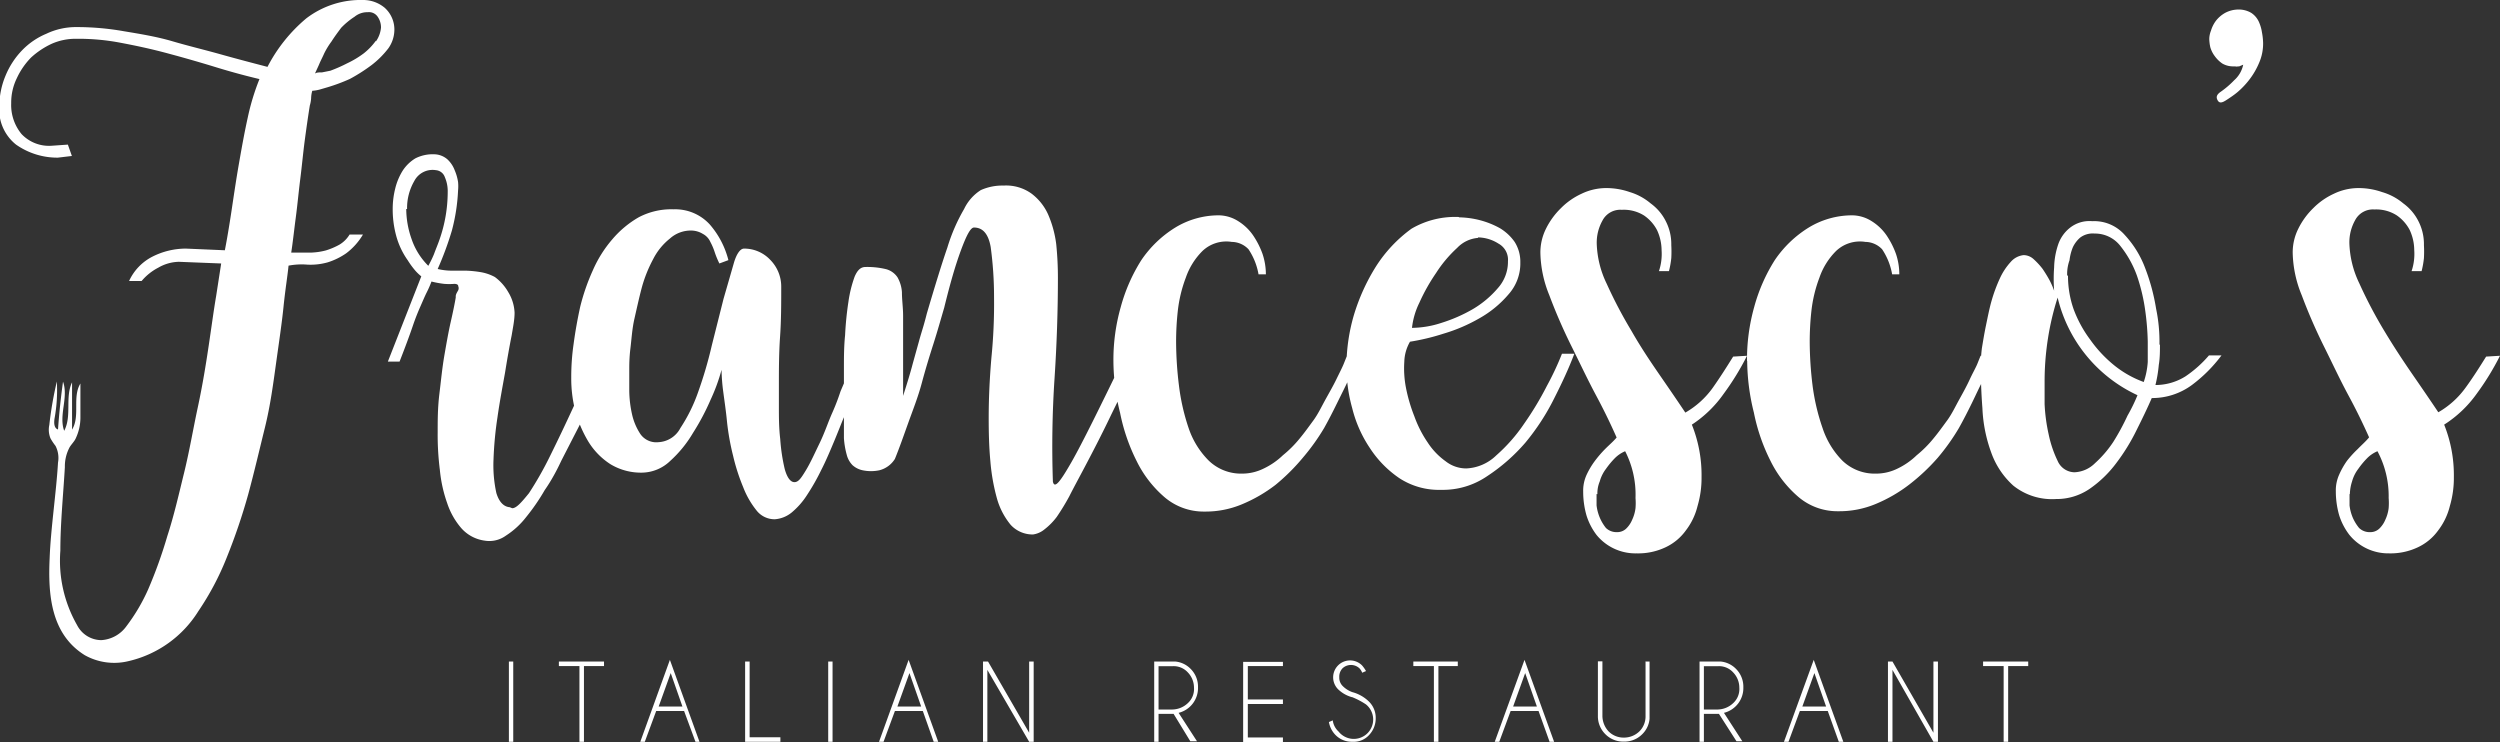 <svg xmlns="http://www.w3.org/2000/svg" viewBox="0 0 149.54 44.4"><rect x="0" y="0" width="149.54" height="44.4" fill="#333333" stroke="none"/><defs><style>.cls-1{fill:#fff;}</style></defs><title>francesco-mobile</title><path d="M30.64 30.4c.24 0 .54-.33 1-.9a20.5 20.5 0 0 0 1.26-2.22q.66-1.33 1.43-3l1.43-3.13.68.24-1.7 3.9-1.16 2.26c-.27.58-.6 1.2-1 1.77a12.08 12.08 0 0 1-1.1 1.6 4.83 4.83 0 0 1-1.22 1.12 1.68 1.68 0 0 1-1.26.3 2.27 2.27 0 0 1-1.4-.74 4.38 4.38 0 0 1-.85-1.5 8.25 8.25 0 0 1-.44-2 16.6 16.6 0 0 1-.13-2.24c0-.7 0-1.46.1-2.28s.17-1.57.3-2.32.25-1.43.38-2 .24-1.1.3-1.46v-.07c0-.14.1-.27.15-.37a.3.3 0 0 0 0-.24c0-.1-.1-.14-.24-.14a3.7 3.7 0 0 1-.6 0 5.77 5.77 0 0 1-.76-.14 6.63 6.63 0 0 1-.3.68c-.1.2-.2.44-.35.78s-.3.7-.48 1.23-.44 1.23-.78 2.1h-.7l2-5.1a2.72 2.72 0 0 1-.44-.44 4.87 4.87 0 0 1-.37-.52 4.6 4.6 0 0 1-.7-1.5 6 6 0 0 1-.2-1.57 5 5 0 0 1 .15-1.22 3.64 3.64 0 0 1 .44-1.06 2.36 2.36 0 0 1 .77-.75 2.3 2.3 0 0 1 1.16-.24 1.23 1.23 0 0 1 .75.3 1.7 1.7 0 0 1 .44.66 2.83 2.83 0 0 1 .2.7 2.58 2.58 0 0 1 0 .5 11.22 11.22 0 0 1-.37 2.4 18.87 18.87 0 0 1-.85 2.3 3.64 3.64 0 0 0 .85.1h.85a6.6 6.6 0 0 1 .82.08 2.74 2.74 0 0 1 .9.3 2.9 2.9 0 0 1 .8.9 2.58 2.58 0 0 1 .38 1.23c0 .45-.1.9-.17 1.34q-.2 1-.4 2.25c-.15.84-.32 1.73-.45 2.65a21.58 21.58 0 0 0-.24 2.55 7.75 7.75 0 0 0 .17 2c.15.5.42.82.8.85zM24.3 12.5a5.43 5.43 0 0 0 .32 1.8 4.1 4.1 0 0 0 1 1.6 6.8 6.8 0 0 0 .34-.7c.1-.28.24-.6.34-.9a8.6 8.6 0 0 0 .48-2.8 2.1 2.1 0 0 0-.17-.9.62.62 0 0 0-.53-.42 1.23 1.23 0 0 0-1.3.65 3.22 3.22 0 0 0-.43 1.67zM51.96 21.2c-.1.28-.2.62-.37 1s-.32.83-.52 1.3-.37.92-.58 1.43-.4 1-.58 1.43-.5 1.2-.78 1.74a13 13 0 0 1-.85 1.5 4.56 4.56 0 0 1-.93 1.06 1.8 1.8 0 0 1-1 .4 1.37 1.37 0 0 1-1.1-.53 5.2 5.2 0 0 1-.8-1.4 11.92 11.92 0 0 1-.6-1.87 14.8 14.8 0 0 1-.36-2c-.06-.65-.16-1.3-.23-1.84a11.2 11.2 0 0 1-.1-1.3 11 11 0 0 1-.65 1.78 14.08 14.08 0 0 1-1.06 2 7.13 7.13 0 0 1-1.36 1.67 2.48 2.48 0 0 1-1.63.7 3.53 3.53 0 0 1-1.94-.5 4.23 4.23 0 0 1-1.33-1.36 7.3 7.3 0 0 1-.78-1.83 7.83 7.83 0 0 1-.24-2 13.73 13.73 0 0 1 .14-2q.15-1.12.4-2.25a12.68 12.68 0 0 1 .76-2.18 7.3 7.3 0 0 1 1.16-1.84A5.94 5.94 0 0 1 38.2 13a4.18 4.18 0 0 1 2.1-.48 2.8 2.8 0 0 1 2.15.9 5.2 5.2 0 0 1 1.12 2.14l-.54.2a5.24 5.24 0 0 1-.27-.65 3.7 3.7 0 0 0-.27-.64 1 1 0 0 0-.45-.48 1.34 1.34 0 0 0-.7-.2 1.87 1.87 0 0 0-1.27.48 3.73 3.73 0 0 0-1 1.23 8.08 8.08 0 0 0-.68 1.7c-.17.64-.3 1.25-.44 1.86s-.17 1.2-.24 1.77-.07 1-.07 1.36v1.18a6.83 6.83 0 0 0 .17 1.43 3.54 3.54 0 0 0 .5 1.17 1.16 1.16 0 0 0 1.07.48 1.57 1.57 0 0 0 1.32-.85 9.67 9.67 0 0 0 1.06-2.15 24.9 24.9 0 0 0 .82-2.8l.7-2.78q.37-1.28.62-2.15c.17-.58.4-.85.6-.85a2.14 2.14 0 0 1 1.58.68 2.27 2.27 0 0 1 .65 1.6c0 1 0 2-.07 3s-.07 2-.07 3v1.16c0 .62 0 1.27.08 1.95a11 11 0 0 0 .27 1.8c.14.5.34.78.58.78s.4-.24.68-.7.52-1 .83-1.64.5-1.24.75-1.8.4-1 .5-1.3l.93-2.18zM68.2 21.25c-.68 1.46-1.33 2.72-1.84 3.78s-1 2-1.4 2.76-.75 1.4-1 1.9a14 14 0 0 1-.75 1.23 3.9 3.9 0 0 1-.74.75 1.37 1.37 0 0 1-.68.3 1.78 1.78 0 0 1-1.33-.57 4.3 4.3 0 0 1-.82-1.56 11.92 11.92 0 0 1-.4-2.25c-.08-.86-.1-1.7-.1-2.6 0-1.2.06-2.38.16-3.57a32.62 32.62 0 0 0 .16-3.64 22.28 22.28 0 0 0-.2-3c-.14-.8-.48-1.17-1-1.17-.2 0-.44.44-.78 1.36s-.65 2-1 3.43c-.2.68-.4 1.4-.65 2.18s-.48 1.54-.7 2.36-.52 1.57-.8 2.35-.53 1.5-.8 2.16a1.54 1.54 0 0 1-.93.68 2.42 2.42 0 0 1-1 0 1.3 1.3 0 0 1-.6-.3 1.36 1.36 0 0 1-.35-.62 5 5 0 0 1-.17-1c0-.4 0-.92 0-1.53v-2.63c0-.65 0-1.33.07-2a19.4 19.4 0 0 1 .2-2 7.42 7.42 0 0 1 .37-1.5c.17-.4.37-.58.65-.58a4.83 4.83 0 0 1 1.23.13 1.2 1.2 0 0 1 .68.48 2.07 2.07 0 0 1 .27.9c0 .48.07.92.07 1.4v4.8c.24-.75.44-1.4.58-1.94l.37-1.33c.1-.37.2-.68.27-.92s.14-.5.2-.74c.48-1.63.9-3 1.23-3.95a10.77 10.77 0 0 1 1-2.3 2.72 2.72 0 0 1 1-1.13 3.15 3.15 0 0 1 1.36-.27 2.6 2.6 0 0 1 1.67.48 3.2 3.2 0 0 1 1 1.26 6.5 6.5 0 0 1 .48 1.77 19.84 19.84 0 0 1 .1 2c0 2-.07 4-.2 6a61.84 61.84 0 0 0-.1 6.2c.1.45.44 0 1.1-1.15s1.73-3.34 3.22-6.4zM66.6 21.6a11.58 11.58 0 0 1 .44-3.24 10.25 10.25 0 0 1 1.23-2.8 6.7 6.7 0 0 1 2-1.93 5 5 0 0 1 2.6-.75 2.2 2.2 0 0 1 1.18.34 3 3 0 0 1 .9.85 5 5 0 0 1 .57 1.12 3.86 3.86 0 0 1 .2 1.22h-.44a3.88 3.88 0 0 0-.6-1.5 1.4 1.4 0 0 0-1-.44 2.07 2.07 0 0 0-1.75.54 4.16 4.16 0 0 0-1 1.6 8.13 8.13 0 0 0-.48 2 16.8 16.8 0 0 0-.1 1.87 22 22 0 0 0 .17 2.58 12.65 12.65 0 0 0 .58 2.55 5 5 0 0 0 1.2 1.94 2.78 2.78 0 0 0 2 .78 2.9 2.9 0 0 0 1.28-.3 4.34 4.34 0 0 0 1.16-.8 6.78 6.78 0 0 0 1-1c.3-.36.54-.7.82-1.08s.5-.85.75-1.3.45-.8.62-1.15.34-.68.44-.92l.2-.5h.64a2.84 2.84 0 0 1-.14.5 7.53 7.53 0 0 1-.44 1c-.17.37-.4.82-.65 1.33s-.5 1-.78 1.5a12.85 12.85 0 0 1-1.27 1.77A12.1 12.1 0 0 1 76.3 29a8.84 8.84 0 0 1-2 1.16 5.63 5.63 0 0 1-2.25.44 3.6 3.6 0 0 1-2.38-.85A6.77 6.77 0 0 1 68 27.6a11.28 11.28 0 0 1-1-2.9 13 13 0 0 1-.4-3.1zM87.26 13a5.34 5.34 0 0 1 1.26.17 5.13 5.13 0 0 1 1.2.48 2.9 2.9 0 0 1 .88.82 2.22 2.22 0 0 1 .34 1.23 2.77 2.77 0 0 1-.7 1.9 6.4 6.4 0 0 1-1.75 1.44 9.94 9.94 0 0 1-2.15.92 13.27 13.27 0 0 1-2 .48 2.53 2.53 0 0 0-.34 1.2 6.07 6.07 0 0 0 .1 1.56 9.7 9.7 0 0 0 .5 1.7 6.86 6.86 0 0 0 .8 1.57 4.15 4.15 0 0 0 1.07 1.12 2 2 0 0 0 1.23.43 2.74 2.74 0 0 0 1.8-.78 9.86 9.86 0 0 0 1.67-1.9 18.8 18.8 0 0 0 1.36-2.26 17.16 17.16 0 0 0 .9-1.92h.74c-.34.9-.75 1.77-1.2 2.66a13.72 13.72 0 0 1-1.73 2.66 10.9 10.9 0 0 1-2.28 2 4.68 4.68 0 0 1-2.76.82 4.32 4.32 0 0 1-2.5-.7 6.38 6.38 0 0 1-1.76-1.8 7.5 7.5 0 0 1-1.06-2.4 9.23 9.23 0 0 1-.34-2.54 11 11 0 0 1 .44-3 11.93 11.93 0 0 1 1.33-2.93 8.3 8.3 0 0 1 2.12-2.25 5.17 5.17 0 0 1 2.84-.7zm1.16 1.23a1.93 1.93 0 0 0-1.26.6 7.55 7.55 0 0 0-1.26 1.5 11.22 11.22 0 0 0-1 1.78 4.5 4.5 0 0 0-.44 1.5h.07a5.78 5.78 0 0 0 1.7-.3 9.18 9.18 0 0 0 1.87-.82 5.9 5.9 0 0 0 1.5-1.26 2.36 2.36 0 0 0 .6-1.6 1.1 1.1 0 0 0-.57-1.06 2.34 2.34 0 0 0-1.23-.37zM104.5 21.28a15.74 15.74 0 0 1-1.4 2.28 7 7 0 0 1-1.9 1.84 8.13 8.13 0 0 1 .58 3.13 5.94 5.94 0 0 1-.24 1.74 3.92 3.92 0 0 1-.7 1.46 3.14 3.14 0 0 1-1.2 1 3.8 3.8 0 0 1-1.74.37 3 3 0 0 1-2.4-1.1 3.8 3.8 0 0 1-.6-1.16 5.18 5.18 0 0 1-.2-1.43 2.28 2.28 0 0 1 .2-1 4.7 4.7 0 0 1 .47-.8 6.8 6.8 0 0 1 .65-.76c.24-.24.48-.44.68-.68-.3-.68-.7-1.53-1.23-2.52s-1-2-1.5-3a32.35 32.35 0 0 1-1.3-3 7 7 0 0 1-.53-2.52 3.18 3.18 0 0 1 .34-1.46 4.5 4.5 0 0 1 .9-1.23 4.2 4.2 0 0 1 1.22-.85 3.4 3.4 0 0 1 1.43-.34 4.26 4.26 0 0 1 1.46.24 3.48 3.48 0 0 1 1.25.68 2.94 2.94 0 0 1 .9 1.06 3 3 0 0 1 .33 1.43 7.17 7.17 0 0 1 0 .78 5.35 5.35 0 0 1-.14.78h-.6a3.22 3.22 0 0 0 .16-1.25 2.9 2.9 0 0 0-.27-1.2 2.42 2.42 0 0 0-.78-.88 2.28 2.28 0 0 0-1.33-.34 1.2 1.2 0 0 0-1.16.65 2.7 2.7 0 0 0-.34 1.36 5.9 5.9 0 0 0 .6 2.42 27.16 27.16 0 0 0 1.47 2.8c.57 1 1.15 1.86 1.73 2.7s1.1 1.6 1.5 2.2a5.2 5.2 0 0 0 1.63-1.47c.44-.62.85-1.27 1.23-1.88zm-9 8.27c0 .24 0 .44 0 .68a2.7 2.7 0 0 0 .2.75 2.67 2.67 0 0 0 .36.6.9.9 0 0 0 .65.25.77.77 0 0 0 .55-.2 1.56 1.56 0 0 0 .37-.54 2.26 2.26 0 0 0 .2-.7 3.7 3.7 0 0 0 0-.6 5.7 5.7 0 0 0-.62-2.8 1.93 1.93 0 0 0-.6.4 5 5 0 0 0-.55.66 2.2 2.2 0 0 0-.37.75 1.83 1.83 0 0 0-.14.76zM104.5 21.6a11.58 11.58 0 0 1 .43-3.24 10.25 10.25 0 0 1 1.23-2.8 6.7 6.7 0 0 1 2-1.93 5 5 0 0 1 2.6-.75 2.2 2.2 0 0 1 1.18.34 3 3 0 0 1 .9.85 5 5 0 0 1 .57 1.12 3.86 3.86 0 0 1 .2 1.22h-.43a3.88 3.88 0 0 0-.6-1.5 1.4 1.4 0 0 0-1-.44 2.07 2.07 0 0 0-1.75.54 4.16 4.16 0 0 0-1 1.6 8.13 8.13 0 0 0-.48 2 16.8 16.8 0 0 0-.1 1.87 22 22 0 0 0 .17 2.58 12.65 12.65 0 0 0 .6 2.55 5 5 0 0 0 1.18 1.94 2.78 2.78 0 0 0 2 .78 2.9 2.9 0 0 0 1.3-.3 4.34 4.34 0 0 0 1.15-.8 6.78 6.78 0 0 0 1-1c.3-.36.54-.7.82-1.08s.5-.85.75-1.3.44-.8.6-1.15.35-.68.45-.92l.2-.5h.7a2.84 2.84 0 0 1-.13.5 7.53 7.53 0 0 1-.44 1c-.2.37-.4.82-.65 1.33s-.5 1-.78 1.5a12.85 12.85 0 0 1-1.26 1.77 12.1 12.1 0 0 1-1.7 1.6 8.84 8.84 0 0 1-2 1.16 5.63 5.63 0 0 1-2.25.44 3.6 3.6 0 0 1-2.38-.85 6.77 6.77 0 0 1-1.67-2.15 11.28 11.28 0 0 1-1-2.9 13 13 0 0 1-.4-3.1zM129.2 20.6c0 .4 0 .82-.07 1.23a8 8 0 0 1-.2 1.2 3.37 3.37 0 0 0 1.8-.52 7 7 0 0 0 1.4-1.25h.75a8.72 8.72 0 0 1-1.77 1.77 4 4 0 0 1-2.4.78c-.25.58-.55 1.2-.9 1.9a11.9 11.9 0 0 1-1.23 2 6.84 6.84 0 0 1-1.6 1.54 3.5 3.5 0 0 1-2 .6 3.7 3.7 0 0 1-2.55-.8 4.84 4.84 0 0 1-1.33-2 8.73 8.73 0 0 1-.52-2.63c-.07-.9-.1-1.8-.1-2.6a9 9 0 0 1 .07-1c.07-.42.14-.86.24-1.34s.2-1 .33-1.46a9.33 9.33 0 0 1 .5-1.36 3.8 3.8 0 0 1 .66-1 1.18 1.18 0 0 1 .77-.4.9.9 0 0 1 .58.23 4.38 4.38 0 0 1 .54.58 8.14 8.14 0 0 1 .43.7 4.82 4.82 0 0 1 .27.62 9.56 9.56 0 0 1 0-1.4 4.58 4.58 0 0 1 .24-1.36 2.16 2.16 0 0 1 .7-1 1.88 1.88 0 0 1 1.34-.4 2.43 2.43 0 0 1 1.94.82 6 6 0 0 1 1.23 2 12.08 12.08 0 0 1 .65 2.42 9.7 9.7 0 0 1 .2 2.16zm-1.3 3.06a8.64 8.64 0 0 1-4.82-5.86 16 16 0 0 0-.58 2.45 16.57 16.57 0 0 0-.2 2.6c0 .26 0 .7 0 1.32a10.46 10.46 0 0 0 .24 1.8 6.83 6.83 0 0 0 .54 1.6 1.12 1.12 0 0 0 1 .68 1.85 1.85 0 0 0 1.23-.54 6.65 6.65 0 0 0 1.1-1.28 13.94 13.94 0 0 0 .85-1.57 10.2 10.2 0 0 0 .6-1.23zm-4.2-7.18a6 6 0 0 0 .33 2 7.25 7.25 0 0 0 1 1.84 7.64 7.64 0 0 0 1.43 1.53 6.15 6.15 0 0 0 1.77 1 4.63 4.63 0 0 0 .24-1.2c0-.4 0-.8 0-1.22a15.5 15.5 0 0 0-.14-1.77 11 11 0 0 0-.5-2.15 6.22 6.22 0 0 0-1-1.8 1.92 1.92 0 0 0-1.54-.74 1.25 1.25 0 0 0-.86.24 1.75 1.75 0 0 0-.44.58 2.94 2.94 0 0 0-.2.78 2.43 2.43 0 0 0-.14.92zM135.37 2.56a2.87 2.87 0 0 1-.24 1.2 4.45 4.45 0 0 1-.58 1 4.92 4.92 0 0 1-.7.74c-.2.17-.45.34-.7.5s-.4.18-.5 0-.07-.33.17-.5a5.35 5.35 0 0 0 .82-.7 1.7 1.7 0 0 0 .54-.93l-.24.1h-.07a.3.3 0 0 1-.17 0h-.17a1.27 1.27 0 0 1-.6-.17 1.82 1.82 0 0 1-.45-.44 1.64 1.64 0 0 1-.27-.54 2.67 2.67 0 0 1-.06-.48 1.37 1.37 0 0 1 .1-.5 1.9 1.9 0 0 1 .3-.6 1.84 1.84 0 0 1 .55-.47 1.7 1.7 0 0 1 .8-.2 1.46 1.46 0 0 1 .76.2 1.27 1.27 0 0 1 .44.5 2.37 2.37 0 0 1 .2.66 3.77 3.77 0 0 1 .07.63zM149.54 21.28a15.74 15.74 0 0 1-1.4 2.28 7 7 0 0 1-1.94 1.84 8.13 8.13 0 0 1 .58 3.13 5.94 5.94 0 0 1-.24 1.74 3.92 3.92 0 0 1-.7 1.46 3.14 3.14 0 0 1-1.2 1 3.8 3.8 0 0 1-1.74.37 3 3 0 0 1-2.38-1.12 3.8 3.8 0 0 1-.6-1.16 5.18 5.18 0 0 1-.2-1.43 2.28 2.28 0 0 1 .2-1 4.7 4.7 0 0 1 .47-.83 6.45 6.45 0 0 1 .64-.7c.24-.25.48-.45.68-.7-.3-.67-.7-1.52-1.23-2.5s-1-2-1.5-3a32.35 32.35 0 0 1-1.3-3 7 7 0 0 1-.54-2.53 3.18 3.18 0 0 1 .34-1.46 4.5 4.5 0 0 1 .9-1.23 4.2 4.2 0 0 1 1.22-.85 3.4 3.4 0 0 1 1.43-.34 4.26 4.26 0 0 1 1.46.24 3.48 3.48 0 0 1 1.27.68 2.94 2.94 0 0 1 .9 1.06 3 3 0 0 1 .33 1.43 7.17 7.17 0 0 1 0 .78 5.35 5.35 0 0 1-.14.78h-.6a3.22 3.22 0 0 0 .16-1.26 2.9 2.9 0 0 0-.27-1.2 2.42 2.42 0 0 0-.78-.88 2.28 2.28 0 0 0-1.33-.35 1.2 1.2 0 0 0-1.16.65 2.7 2.7 0 0 0-.34 1.36 5.9 5.9 0 0 0 .6 2.42 27.16 27.16 0 0 0 1.47 2.8c.6 1 1.17 1.86 1.75 2.7s1.1 1.6 1.5 2.2a5.2 5.2 0 0 0 1.63-1.47c.44-.6.85-1.25 1.23-1.86zm-9 8.27c0 .24 0 .44 0 .68a2.7 2.7 0 0 0 .2.75 2.67 2.67 0 0 0 .37.6.9.9 0 0 0 .66.25.77.77 0 0 0 .54-.2 1.56 1.56 0 0 0 .37-.54 2.26 2.26 0 0 0 .2-.7 3.7 3.7 0 0 0 0-.6 5.7 5.7 0 0 0-.67-2.8 1.93 1.93 0 0 0-.6.4 5 5 0 0 0-.55.66 2.2 2.2 0 0 0-.37.75 2.66 2.66 0 0 0-.13.76zM22.98.44A2 2 0 0 0 21.72 0a5.36 5.36 0 0 0-3.4 1.1A9.42 9.42 0 0 0 16 4c-.92-.24-1.84-.48-2.8-.75s-1.93-.5-2.88-.78-1.94-.44-2.9-.6a16.2 16.2 0 0 0-2.85-.25 4.12 4.12 0 0 0-1.8.4A4.34 4.34 0 0 0 1.33 3a4.82 4.82 0 0 0-1 1.53 4.76 4.76 0 0 0-.37 1.8 2.68 2.68 0 0 0 1 2.32 4.3 4.3 0 0 0 2.5.78l.84-.1-.24-.68-1 .07a2.26 2.26 0 0 1-1.77-.7 2.73 2.73 0 0 1-.62-1.85 3.32 3.32 0 0 1 .34-1.5 4.4 4.4 0 0 1 .85-1.23 4.82 4.82 0 0 1 1.23-.82 3.53 3.53 0 0 1 1.46-.3 13.4 13.4 0 0 1 2.62.23c.9.17 1.87.37 3 .68q1.12.3 2.45.7c.9.28 1.84.55 2.9.8a13.87 13.87 0 0 0-.7 2.3c-.2.9-.36 1.8-.53 2.77s-.3 1.87-.44 2.8-.27 1.7-.4 2.37l-2.33-.1a4.44 4.44 0 0 0-2 .48 3.07 3.07 0 0 0-1.4 1.46h.75a3.25 3.25 0 0 1 1-.8 2.55 2.55 0 0 1 1.23-.35l2.53.1-.3 1.94c-.15.88-.28 1.86-.45 3s-.37 2.37-.65 3.67-.5 2.62-.82 3.92-.6 2.54-1 3.77a27.67 27.67 0 0 1-1.15 3.2 11.07 11.07 0 0 1-1.3 2.2 2 2 0 0 1-1.5.83 1.64 1.64 0 0 1-1.45-.9 7.77 7.77 0 0 1-1-4.45c0-1.63.17-3.3.27-5a2.42 2.42 0 0 1 .24-1.1c.1-.23.32-.4.42-.64a2.9 2.9 0 0 0 .27-1.18c0-.68 0-1.4 0-2.08-.5.82 0 1.94-.5 2.76v-2.83c-.43.9 0 2-.47 2.9-.34-.93.27-2-.07-2.94q-.2 1.43-.3 2.86c-.25-.08-.25-.42-.2-.7a9.38 9.38 0 0 0 .13-2.17 21.6 21.6 0 0 0-.45 2.6 1.35 1.35 0 0 0 .07.8 3.45 3.45 0 0 0 .3.45 1.57 1.57 0 0 1 .15 1c-.1 1.74-.44 4-.5 5.72-.1 2.15.06 4.53 2.1 5.8a3.6 3.6 0 0 0 2.6.36 6.7 6.7 0 0 0 4.2-3 16.57 16.57 0 0 0 1.68-3.17 35.86 35.86 0 0 0 1.3-3.82c.36-1.33.67-2.66 1-4s.5-2.66.67-3.88.34-2.35.44-3.34.24-1.84.3-2.45a4.16 4.16 0 0 1 1.13-.06 3.77 3.77 0 0 0 1.22-.14 4.08 4.08 0 0 0 1.1-.54 3.85 3.85 0 0 0 1-1.12h-.8a1.76 1.76 0 0 1-.6.6 4.16 4.16 0 0 1-.82.35 4 4 0 0 1-.9.13h-1.17c.1-.65.17-1.33.27-2.08s.17-1.53.27-2.32.17-1.57.27-2.32.2-1.45.3-2.07a2 2 0 0 0 .08-.44 1.73 1.73 0 0 1 .07-.45 2.34 2.34 0 0 0 .43-.07l.48-.14a10.63 10.63 0 0 0 1.34-.5 10.3 10.3 0 0 0 1.3-.83 5.4 5.4 0 0 0 1-1 1.93 1.93 0 0 0 .36-1.1 1.74 1.74 0 0 0-.62-1.36zm-.5 2a3.73 3.73 0 0 1-.72.75 5.67 5.67 0 0 1-1 .6 8.68 8.68 0 0 1-1 .44l-.5.1c-.18 0-.32 0-.42.07.1-.23.2-.43.27-.6s.18-.37.28-.6a4.58 4.58 0 0 1 .44-.72c.17-.27.37-.54.58-.82a4.55 4.55 0 0 1 .8-.66 1.2 1.2 0 0 1 .78-.27.63.63 0 0 1 .6.27 1.12 1.12 0 0 1 .2.65 1.7 1.7 0 0 1-.3.82zM30.7 39.57v4.8h-.26v-4.8zM34.93 39.84v4.53h-.27v-4.53h-1.23v-.27h2.7v.27zM40.92 42.53h-1.67l-.68 1.84h-.27l1.77-4.9 1.77 4.9h-.24zm-.1-.27l-.7-2-.72 2zM44.57 44.37v-4.8h.27v4.53h1.84v.27h-2.1zM49.8 39.57v4.8h-.26v-4.8zM55.2 42.53h-1.67l-.68 1.84h-.27l1.77-4.9 1.77 4.9h-.27zm-.1-.27l-.7-2-.72 2zM58.8 39.57h.3l2.46 4.26v-4.26h.27v4.8h-.27l-2.5-4.3v4.3h-.26v-4.8zM70.2 42.7h-.9v1.67h-.26v-4.8h1.26a1.47 1.47 0 0 1 .92.44 1.5 1.5 0 0 1 .44 1.1 1.53 1.53 0 0 1-1.16 1.53l1.1 1.7h-.4zm-.9-2.86v2.6h.83a1.38 1.38 0 0 0 .92-.38 1.14 1.14 0 0 0 .37-.92 1.32 1.32 0 0 0-.37-.92 1.14 1.14 0 0 0-.92-.37h-.82zM76.74 39.57v.27h-2.1v2h2.1v.27h-2.1v2h2.1v.28h-2.38v-4.8h2.38zM80.86 41.7a1.93 1.93 0 0 1-.82-.47 1 1 0 1 1 1.43-1.43 2.07 2.07 0 0 1 .24.34l-.23.1a.74.74 0 0 0-.17-.27.74.74 0 0 0-1 0 .72.72 0 0 0-.2.54.7.7 0 0 0 .2.52 1.55 1.55 0 0 0 .58.37 2.25 2.25 0 0 1 1 .57 1.36 1.36 0 0 1 .4 1 1.44 1.44 0 0 1-.4 1 1.24 1.24 0 0 1-1 .4 1.36 1.36 0 0 1-1-.4 1.46 1.46 0 0 1-.4-.78l.23-.1a1.1 1.1 0 0 0 .35.67 1.16 1.16 0 1 0 1.63-1.63 4.56 4.56 0 0 0-.82-.43zM86.04 39.84v4.53h-.27v-4.53h-1.23v-.27h2.66v.27zM92.03 42.53h-1.67l-.68 1.84h-.27l1.78-4.9 1.77 4.9h-.27zm-.1-.27l-.7-2-.72 2zM98.4 39.57h.27V43a1.47 1.47 0 0 1-.44.92 1.5 1.5 0 0 1-1.1.44 1.5 1.5 0 0 1-1.1-.44 1.5 1.5 0 0 1-.45-1.1v-3.26h.27v3.27a1.38 1.38 0 0 0 .37.92 1.26 1.26 0 0 0 .92.37 1.32 1.32 0 0 0 .92-.37 1.26 1.26 0 0 0 .37-.92v-3.27zM102.82 42.7h-.9v1.67h-.26v-4.8h1.26a1.47 1.47 0 0 1 .92.44 1.5 1.5 0 0 1 .44 1.1 1.53 1.53 0 0 1-1.16 1.53l1.1 1.7h-.35zm-.9-2.86v2.6h.83a1.38 1.38 0 0 0 .92-.38 1.14 1.14 0 0 0 .37-.92 1.32 1.32 0 0 0-.37-.92 1.14 1.14 0 0 0-.92-.37h-.82zM109.33 42.53h-1.67l-.68 1.84h-.27l1.78-4.9 1.77 4.9h-.27zm-.1-.27l-.7-2-.72 2zM112.94 39.57h.26l2.45 4.26v-4.26h.27v4.8h-.27l-2.45-4.3v4.3h-.27v-4.8zM120.12 39.84v4.53h-.27v-4.53h-1.23v-.27h2.7v.27z" class="cls-1"/></svg>